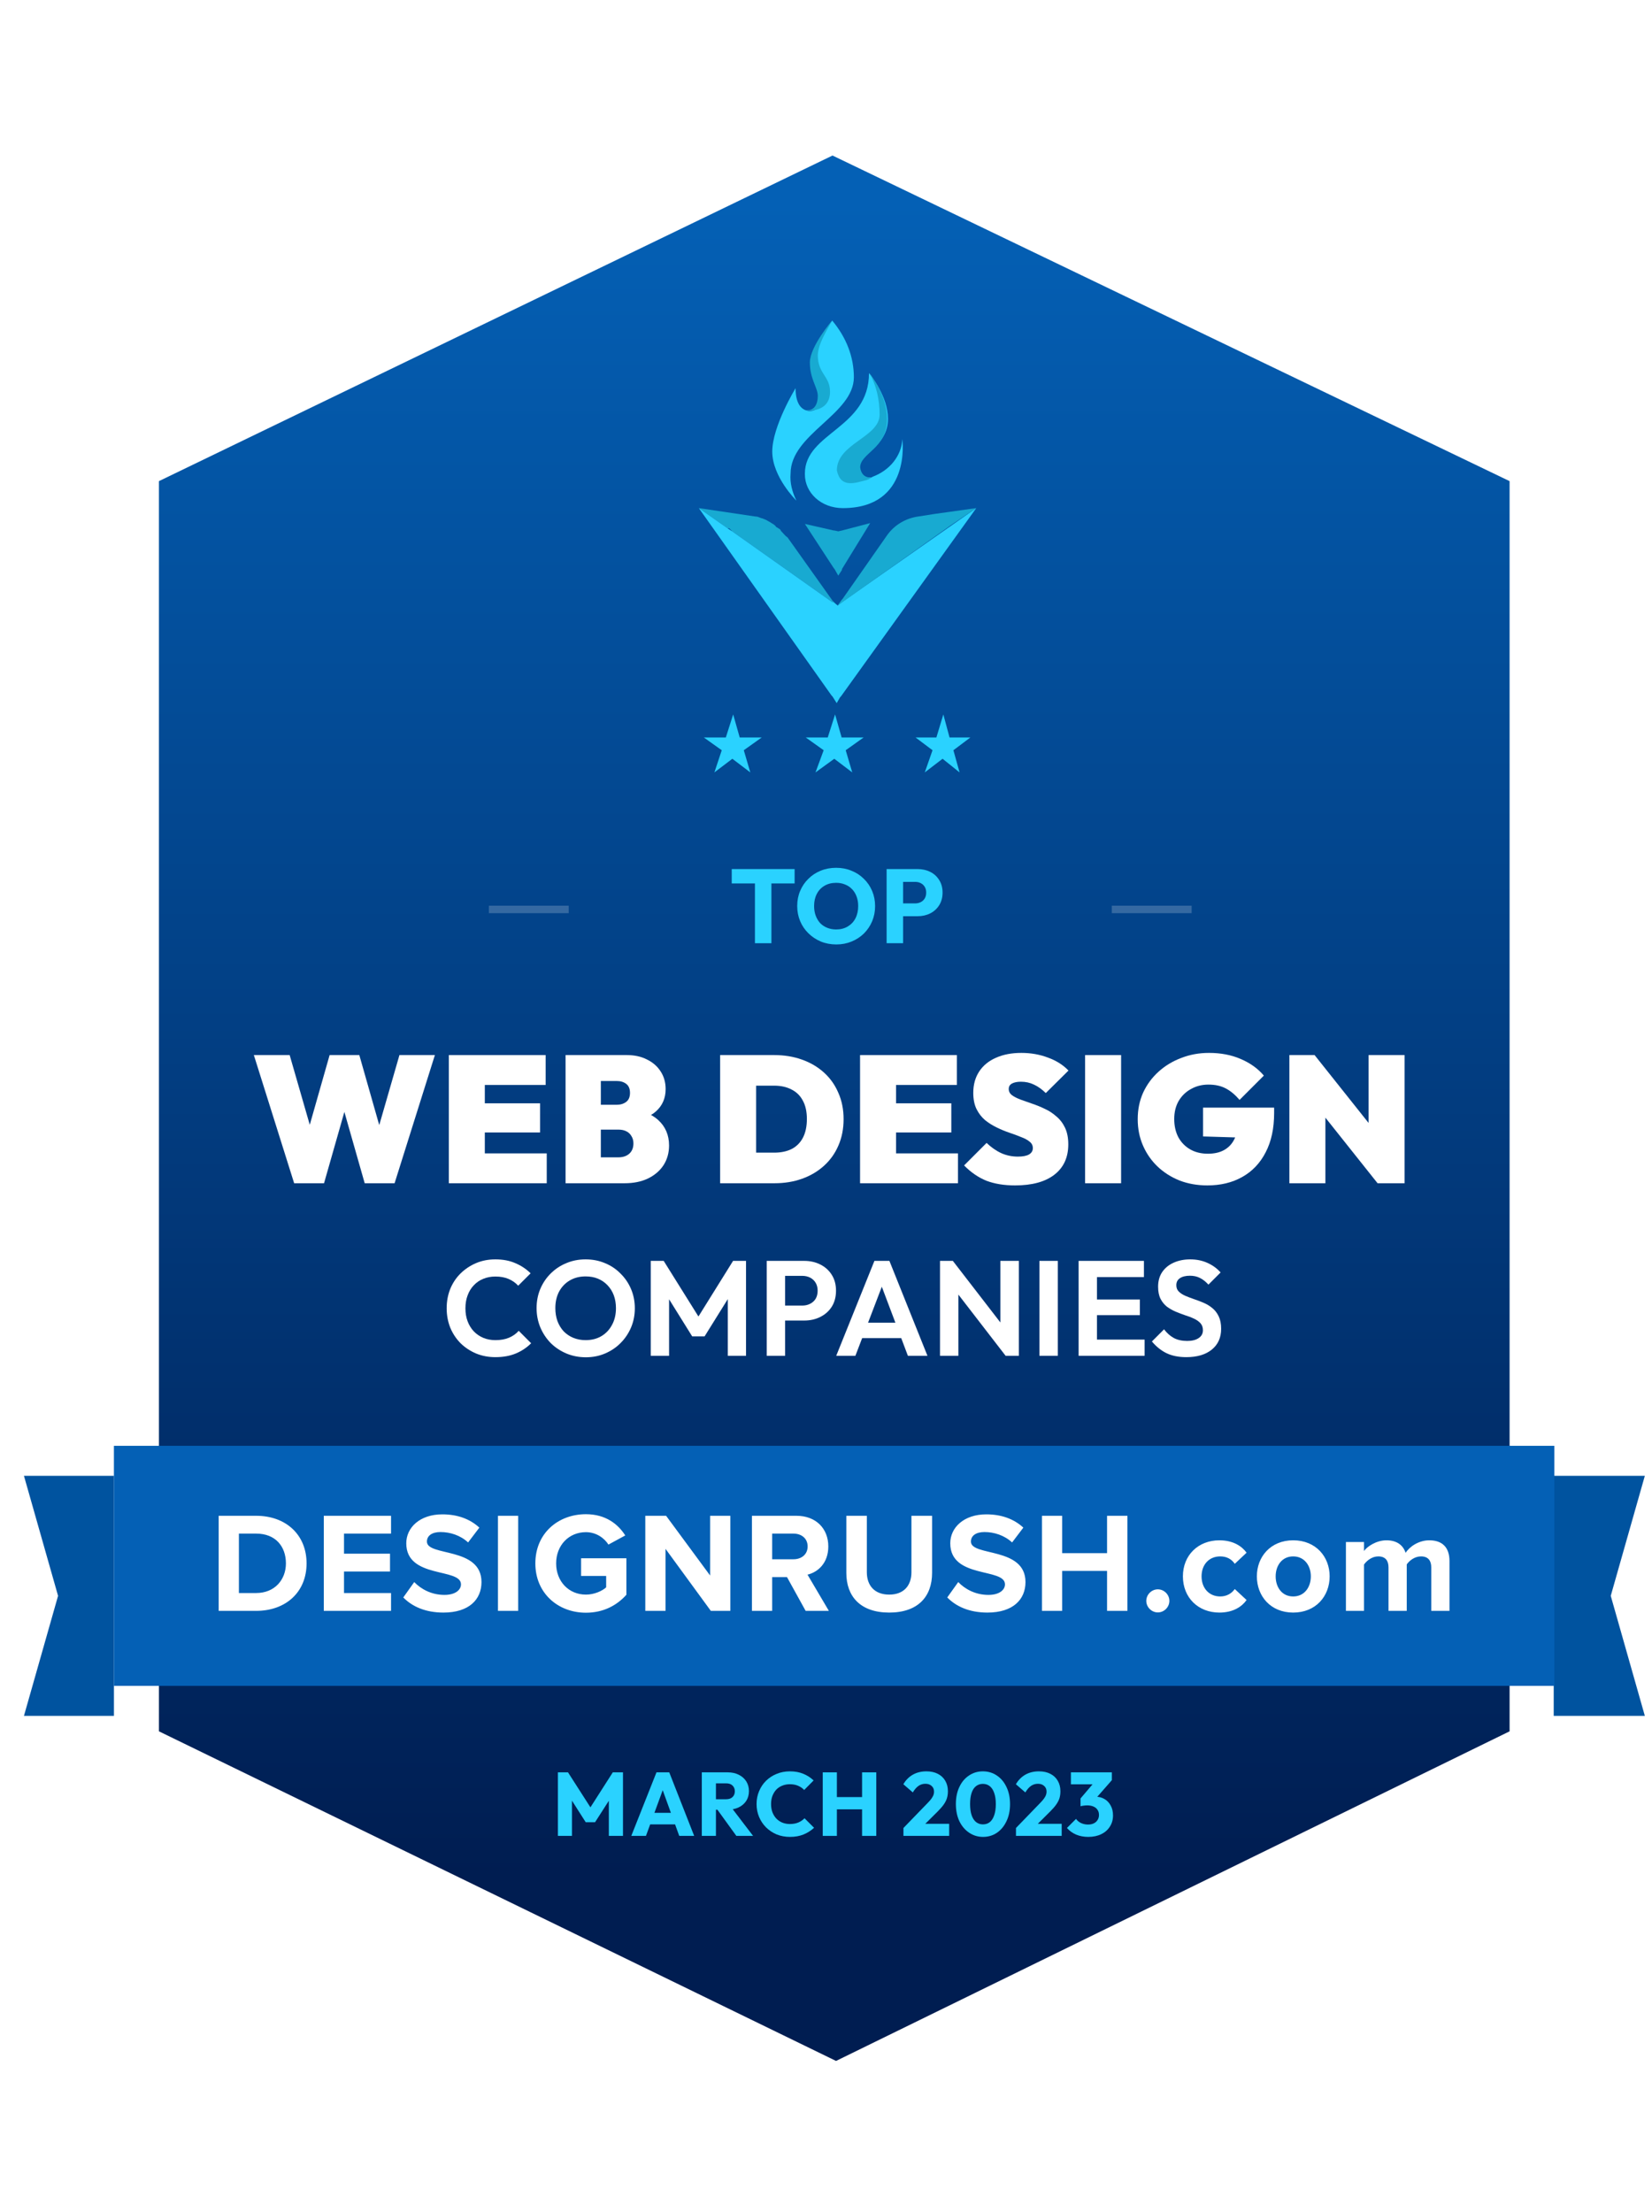 <?xml version="1.0" encoding="UTF-8"?> <svg xmlns="http://www.w3.org/2000/svg" width="68" height="91" viewBox="0 0 68 91" fill="none"><g clip-path="url(#clip0_4107_3120)"><path d="M4.773 60.722H0.986L2.39 65.66L0.986 70.598H4.741L4.773 65.195V60.722Z" fill="#00539F"></path><path d="M63.951 60.722H67.705L66.302 65.66L67.705 70.598H63.951V65.195V60.722Z" fill="#00539F"></path><g filter="url(#filter0_d_4107_3120)"><path d="M4.69 18.171L34.243 3.93L63.951 18.171V72.849L34.398 87.266L4.69 72.849V18.171Z" fill="white"></path></g><path d="M6.542 19.796L34.268 6.399L62.138 19.796V71.234L34.413 84.796L6.542 71.234V19.796Z" fill="url(#paint0_linear_4107_3120)"></path><path d="M33.904 30.868L33.165 30.342H34.072L34.374 29.395L34.643 30.342H35.55L34.811 30.868L35.08 31.78L34.341 31.219L33.568 31.78L33.904 30.868Z" fill="#2AD2FF"></path><path d="M38.385 30.868L37.685 30.342H38.544L38.83 29.395L39.085 30.342H39.944L39.244 30.868L39.498 31.78L38.798 31.219L38.066 31.78L38.385 30.868Z" fill="#2AD2FF"></path><path d="M29.709 30.868L28.97 30.342H29.877L30.179 29.395L30.448 30.342H31.355L30.616 30.868L30.884 31.78L30.145 31.219L29.406 31.78L29.709 30.868Z" fill="#2AD2FF"></path><path d="M34.475 24.919C34.44 24.884 34.44 24.919 34.475 24.919L34.301 24.815L34.266 24.78L30.157 21.875C30.157 21.875 30.122 21.875 30.122 21.84L30.053 21.771L30.018 21.736H29.948L28.765 20.906L31.097 21.252C31.202 21.252 31.237 21.287 31.341 21.321C31.376 21.321 31.446 21.356 31.446 21.356C31.55 21.39 31.585 21.425 31.654 21.46C31.724 21.494 31.759 21.529 31.828 21.564C31.863 21.598 31.933 21.633 31.933 21.667C31.968 21.702 32.003 21.702 32.038 21.736C32.107 21.771 32.142 21.806 32.142 21.84C32.246 21.944 32.316 22.048 32.421 22.117L34.266 24.711L34.301 24.746L34.475 24.919Z" fill="#18AAD1"></path><path d="M34.44 28.931L34.266 28.654L34.231 28.62L28.765 20.906L29.948 21.736L30.157 21.875L34.266 24.78H34.301L34.44 24.884C34.44 24.884 34.475 24.884 34.475 24.919L34.649 24.78L40.185 20.906L34.614 28.654L34.579 28.689L34.44 28.931Z" fill="url(#paint1_linear_4107_3120)"></path><path d="M34.505 23.684L34.352 23.414L34.322 23.38L33.131 21.557L34.322 21.827H34.352L34.505 21.861L34.657 21.827L35.818 21.523L34.657 23.414V23.448L34.505 23.684Z" fill="#18AAD1"></path><path d="M40.185 20.906L38.465 21.146L37.811 21.249C37.295 21.318 36.813 21.592 36.504 22.038L34.681 24.644L34.647 24.679L34.475 24.919L34.681 24.713L34.715 24.679L34.475 24.919L39.118 21.626L40.185 20.906Z" fill="#18AAD1"></path><path d="M35.147 15.52C35.147 17.05 32.542 17.85 32.542 19.485C32.508 19.867 32.611 20.25 32.782 20.598C32.782 20.598 31.788 19.624 31.788 18.58C31.788 17.537 32.748 15.972 32.748 15.972C32.748 16.668 33.022 16.876 33.296 16.911H33.33C33.639 16.911 33.81 16.668 33.81 16.32C33.81 15.972 33.433 15.624 33.433 14.929C33.433 14.268 34.256 13.19 34.256 13.19C34.838 13.886 35.147 14.685 35.147 15.52Z" fill="#2AD2FF"></path><path d="M34.692 20.906C33.8 20.906 33.131 20.278 33.131 19.517V19.484C33.131 17.797 35.77 17.632 35.77 15.35C35.844 15.45 36.551 16.309 36.551 17.235C36.551 18.393 35.324 18.69 35.324 19.253C35.324 19.484 35.435 19.649 35.807 19.649C35.844 19.649 35.882 19.649 35.919 19.616C36.625 19.352 37.108 18.756 37.145 18.062C37.145 18.095 37.517 20.906 34.692 20.906Z" fill="#2AD2FF"></path><path d="M35.855 19.65C35.919 19.629 35.761 19.728 35.681 19.749C35.204 19.868 34.608 20.106 34.447 19.355C34.447 18.24 36.207 17.997 36.207 17.057C36.207 16.465 36.079 15.873 35.791 15.35C35.855 15.455 36.516 16.269 36.516 17.244C36.516 18.463 35.407 18.64 35.407 19.232C35.439 19.476 35.567 19.65 35.855 19.65Z" fill="#18AAD1"></path><path d="M34.166 16.118C34.166 16.98 33.218 16.911 33.158 16.876H33.247C33.514 16.876 33.662 16.635 33.662 16.291C33.662 15.946 33.336 15.601 33.336 14.912C33.336 14.258 34.25 13.19 34.25 13.19C34.013 13.638 33.692 14.12 33.662 14.602C33.662 15.395 34.166 15.464 34.166 16.118Z" fill="#18AAD1"></path><path d="M22.965 75.537V72.922H23.38L24.409 74.526H24.198L25.224 72.922H25.643V75.537H25.061V73.903L25.165 73.929L24.494 74.974H24.109L23.443 73.929L23.543 73.903V75.537H22.965Z" fill="#2AD2FF"></path><path d="M25.985 75.537L27.022 72.922H27.548L28.574 75.537H27.959L27.174 73.366H27.385L26.589 75.537H25.985ZM26.574 75.063V74.588H28V75.063H26.574Z" fill="#2AD2FF"></path><path d="M29.332 74.459V74.029H29.884C30 74.029 30.089 74 30.151 73.94C30.215 73.881 30.247 73.801 30.247 73.7C30.247 73.606 30.216 73.528 30.154 73.466C30.093 73.405 30.004 73.374 29.888 73.374H29.332V72.922H29.954C30.127 72.922 30.279 72.955 30.41 73.022C30.541 73.086 30.643 73.176 30.717 73.292C30.791 73.408 30.828 73.542 30.828 73.692C30.828 73.845 30.791 73.98 30.717 74.096C30.643 74.21 30.54 74.298 30.406 74.363C30.273 74.427 30.116 74.459 29.936 74.459H29.332ZM28.888 75.537V72.922H29.469V75.537H28.888ZM30.31 75.537L29.495 74.411L30.028 74.266L30.999 75.537H30.31Z" fill="#2AD2FF"></path><path d="M32.516 75.578C32.321 75.578 32.14 75.544 31.972 75.478C31.806 75.408 31.661 75.312 31.535 75.189C31.411 75.065 31.315 74.922 31.246 74.759C31.177 74.594 31.142 74.416 31.142 74.226C31.142 74.035 31.177 73.859 31.246 73.696C31.315 73.531 31.411 73.387 31.535 73.266C31.658 73.145 31.803 73.052 31.968 72.985C32.136 72.916 32.318 72.881 32.513 72.881C32.72 72.881 32.904 72.914 33.065 72.981C33.227 73.048 33.37 73.139 33.49 73.255L33.102 73.648C33.032 73.574 32.949 73.516 32.85 73.474C32.754 73.432 32.641 73.411 32.513 73.411C32.399 73.411 32.294 73.43 32.198 73.47C32.104 73.507 32.023 73.561 31.953 73.633C31.887 73.705 31.834 73.791 31.794 73.892C31.757 73.993 31.739 74.105 31.739 74.226C31.739 74.349 31.757 74.461 31.794 74.563C31.834 74.664 31.887 74.75 31.953 74.822C32.023 74.894 32.104 74.949 32.198 74.989C32.294 75.028 32.399 75.048 32.513 75.048C32.646 75.048 32.762 75.027 32.861 74.985C32.96 74.943 33.045 74.885 33.116 74.811L33.509 75.203C33.383 75.319 33.239 75.411 33.076 75.478C32.915 75.544 32.729 75.578 32.516 75.578Z" fill="#2AD2FF"></path><path d="M33.866 75.537V72.922H34.448V75.537H33.866ZM35.485 75.537V72.922H36.07V75.537H35.485ZM34.214 74.444V73.94H35.677V74.444H34.214Z" fill="#2AD2FF"></path><path d="M37.188 75.211L38.192 74.174C38.254 74.112 38.303 74.055 38.34 74.003C38.377 73.951 38.404 73.903 38.422 73.859C38.439 73.812 38.447 73.765 38.447 73.718C38.447 73.617 38.414 73.538 38.347 73.481C38.283 73.422 38.198 73.392 38.092 73.392C37.988 73.392 37.894 73.421 37.81 73.477C37.729 73.532 37.65 73.622 37.573 73.748L37.184 73.411C37.288 73.235 37.42 73.103 37.581 73.014C37.741 72.925 37.925 72.881 38.133 72.881C38.313 72.881 38.468 72.914 38.599 72.981C38.733 73.048 38.835 73.143 38.907 73.266C38.981 73.39 39.018 73.534 39.018 73.7C39.018 73.803 39.004 73.9 38.977 73.989C38.95 74.075 38.906 74.161 38.844 74.248C38.785 74.332 38.704 74.424 38.603 74.526L37.907 75.218L37.188 75.211ZM37.188 75.537V75.211L37.681 75.04H39.07V75.537H37.188Z" fill="#2AD2FF"></path><path d="M40.464 75.578C40.254 75.578 40.064 75.521 39.894 75.407C39.723 75.293 39.589 75.135 39.49 74.933C39.394 74.728 39.346 74.492 39.346 74.226C39.346 73.956 39.394 73.722 39.49 73.522C39.586 73.319 39.718 73.163 39.886 73.052C40.054 72.938 40.244 72.881 40.457 72.881C40.671 72.881 40.863 72.938 41.031 73.052C41.199 73.163 41.331 73.319 41.427 73.522C41.526 73.724 41.575 73.96 41.575 74.229C41.575 74.498 41.526 74.734 41.427 74.937C41.331 75.139 41.199 75.297 41.031 75.411C40.865 75.522 40.676 75.578 40.464 75.578ZM40.46 75.063C40.569 75.063 40.663 75.032 40.742 74.97C40.821 74.906 40.881 74.812 40.923 74.689C40.968 74.563 40.99 74.409 40.99 74.229C40.99 74.047 40.968 73.894 40.923 73.77C40.881 73.647 40.821 73.554 40.742 73.492C40.663 73.428 40.568 73.396 40.457 73.396C40.35 73.396 40.257 73.427 40.175 73.489C40.096 73.55 40.036 73.643 39.994 73.766C39.952 73.89 39.931 74.043 39.931 74.226C39.931 74.408 39.952 74.561 39.994 74.685C40.036 74.808 40.096 74.902 40.175 74.966C40.257 75.031 40.352 75.063 40.46 75.063Z" fill="#2AD2FF"></path><path d="M41.82 75.211L42.823 74.174C42.885 74.112 42.934 74.055 42.971 74.003C43.009 73.951 43.036 73.903 43.053 73.859C43.07 73.812 43.079 73.765 43.079 73.718C43.079 73.617 43.046 73.538 42.979 73.481C42.915 73.422 42.83 73.392 42.723 73.392C42.62 73.392 42.526 73.421 42.442 73.477C42.36 73.532 42.281 73.622 42.205 73.748L41.816 73.411C41.92 73.235 42.052 73.103 42.212 73.014C42.373 72.925 42.557 72.881 42.764 72.881C42.944 72.881 43.1 72.914 43.231 72.981C43.364 73.048 43.467 73.143 43.538 73.266C43.612 73.39 43.649 73.534 43.649 73.7C43.649 73.803 43.636 73.9 43.609 73.989C43.581 74.075 43.537 74.161 43.475 74.248C43.416 74.332 43.336 74.424 43.234 74.526L42.538 75.218L41.82 75.211ZM41.82 75.537V75.211L42.312 75.04H43.701V75.537H41.82Z" fill="#2AD2FF"></path><path d="M44.795 75.578C44.615 75.578 44.45 75.547 44.299 75.485C44.148 75.421 44.021 75.329 43.918 75.211L44.292 74.837C44.339 74.906 44.407 74.963 44.495 75.007C44.587 75.049 44.683 75.07 44.784 75.07C44.876 75.07 44.955 75.054 45.021 75.022C45.088 74.99 45.14 74.944 45.177 74.885C45.217 74.826 45.236 74.755 45.236 74.674C45.236 74.592 45.217 74.523 45.177 74.466C45.14 74.407 45.084 74.361 45.01 74.329C44.939 74.297 44.852 74.281 44.751 74.281C44.704 74.281 44.655 74.285 44.603 74.292C44.553 74.297 44.511 74.306 44.477 74.318L44.733 73.996C44.802 73.976 44.867 73.96 44.929 73.948C44.993 73.933 45.052 73.926 45.107 73.926C45.24 73.926 45.36 73.958 45.466 74.022C45.572 74.084 45.656 74.172 45.718 74.288C45.782 74.402 45.814 74.538 45.814 74.696C45.814 74.869 45.771 75.022 45.684 75.155C45.6 75.289 45.482 75.392 45.329 75.466C45.178 75.54 45 75.578 44.795 75.578ZM44.477 74.318V73.996L45.114 73.248L45.766 73.244L45.103 74L44.477 74.318ZM44.081 73.414V72.922H45.766V73.244L45.31 73.414H44.081Z" fill="#2AD2FF"></path><path d="M63.981 59.487H4.689V69.364H63.981V59.487Z" fill="#0460B5"></path><path d="M10.543 66.278C11.769 66.278 12.619 65.503 12.619 64.325C12.619 63.146 11.769 62.366 10.543 62.366H9.001V66.278H10.543ZM10.543 65.544H9.834V63.099H10.543C11.347 63.099 11.769 63.633 11.769 64.325C11.769 64.987 11.317 65.544 10.543 65.544ZM16.096 66.278V65.544H14.16V64.659H16.054V63.926H14.16V63.099H16.096V62.366H13.328V66.278H16.096ZM18.254 66.348C19.309 66.348 19.819 65.808 19.819 65.093C19.819 63.633 17.573 64.049 17.573 63.428C17.573 63.193 17.773 63.035 18.13 63.035C18.529 63.035 18.951 63.169 19.268 63.463L19.731 62.853C19.344 62.495 18.828 62.307 18.207 62.307C17.286 62.307 16.723 62.847 16.723 63.498C16.723 64.97 18.975 64.495 18.975 65.187C18.975 65.41 18.752 65.621 18.295 65.621C17.755 65.621 17.327 65.38 17.051 65.093L16.6 65.726C16.963 66.096 17.503 66.348 18.254 66.348ZM21.33 66.278V62.366H20.497V66.278H21.33ZM24.118 66.354C24.828 66.354 25.385 66.061 25.784 65.615V64.114H23.919V64.841H24.951V65.31C24.792 65.457 24.464 65.609 24.118 65.609C23.408 65.609 22.892 65.064 22.892 64.325C22.892 63.586 23.408 63.04 24.118 63.04C24.534 63.04 24.869 63.275 25.045 63.551L25.737 63.175C25.443 62.712 24.933 62.301 24.118 62.301C22.974 62.301 22.036 63.087 22.036 64.325C22.036 65.556 22.974 66.354 24.118 66.354ZM30.063 66.278V62.366H29.23V64.823L27.418 62.366H26.562V66.278H27.395V63.727L29.259 66.278H30.063ZM34.118 66.278L33.239 64.788C33.661 64.688 34.095 64.319 34.095 63.627C34.095 62.9 33.596 62.366 32.781 62.366H30.951V66.278H31.784V64.888H32.394L33.162 66.278H34.118ZM32.658 64.155H31.784V63.099H32.658C32.992 63.099 33.244 63.298 33.244 63.627C33.244 63.955 32.992 64.155 32.658 64.155ZM36.602 66.348C37.793 66.348 38.367 65.685 38.367 64.712V62.366H37.517V64.688C37.517 65.234 37.206 65.609 36.602 65.609C35.998 65.609 35.681 65.234 35.681 64.688V62.366H34.837V64.718C34.837 65.679 35.412 66.348 36.602 66.348ZM40.645 66.348C41.701 66.348 42.211 65.808 42.211 65.093C42.211 63.633 39.965 64.049 39.965 63.428C39.965 63.193 40.164 63.035 40.522 63.035C40.921 63.035 41.343 63.169 41.66 63.463L42.123 62.853C41.736 62.495 41.22 62.307 40.598 62.307C39.678 62.307 39.115 62.847 39.115 63.498C39.115 64.97 41.367 64.495 41.367 65.187C41.367 65.41 41.144 65.621 40.686 65.621C40.147 65.621 39.719 65.38 39.443 65.093L38.991 65.726C39.355 66.096 39.895 66.348 40.645 66.348ZM46.407 66.278V62.366H45.569V63.903H43.721V62.366H42.889V66.278H43.721V64.635H45.569V66.278H46.407ZM47.659 66.342C47.917 66.342 48.134 66.125 48.134 65.867C48.134 65.609 47.917 65.392 47.659 65.392C47.401 65.392 47.184 65.609 47.184 65.867C47.184 66.125 47.401 66.342 47.659 66.342ZM50.192 66.348C50.773 66.348 51.125 66.096 51.312 65.832L50.826 65.38C50.691 65.568 50.486 65.685 50.227 65.685C49.776 65.685 49.459 65.351 49.459 64.858C49.459 64.366 49.776 64.037 50.227 64.037C50.486 64.037 50.691 64.143 50.826 64.342L51.312 63.885C51.125 63.627 50.773 63.375 50.192 63.375C49.319 63.375 48.691 63.99 48.691 64.858C48.691 65.732 49.319 66.348 50.192 66.348ZM53.23 66.348C54.168 66.348 54.731 65.668 54.731 64.858C54.731 64.055 54.168 63.375 53.23 63.375C52.298 63.375 51.735 64.055 51.735 64.858C51.735 65.668 52.298 66.348 53.23 66.348ZM53.23 65.685C52.767 65.685 52.509 65.304 52.509 64.858C52.509 64.418 52.767 64.037 53.23 64.037C53.693 64.037 53.957 64.418 53.957 64.858C53.957 65.304 53.693 65.685 53.23 65.685ZM59.664 66.278V64.231C59.664 63.65 59.354 63.375 58.832 63.375C58.398 63.375 58.022 63.633 57.858 63.891C57.753 63.568 57.489 63.375 57.072 63.375C56.638 63.375 56.263 63.644 56.146 63.815V63.445H55.401V66.278H56.146V64.372C56.257 64.213 56.474 64.037 56.732 64.037C57.037 64.037 57.154 64.225 57.154 64.489V66.278H57.905V64.366C58.011 64.213 58.228 64.037 58.492 64.037C58.797 64.037 58.914 64.225 58.914 64.489V66.278H59.664Z" fill="white"></path><path opacity="0.2" fill-rule="evenodd" clip-rule="evenodd" d="M23.41 37.572H20.123V37.264H23.41V37.572Z" fill="white"></path><path opacity="0.2" fill-rule="evenodd" clip-rule="evenodd" d="M49.051 37.572H45.764V37.264H49.051V37.572Z" fill="white"></path><path d="M31.075 38.808V35.8H31.753V38.808H31.075ZM30.12 36.349V35.757H32.708V36.349H30.12Z" fill="#2AD2FF"></path><path d="M34.426 38.859C34.196 38.859 33.983 38.819 33.787 38.739C33.594 38.658 33.424 38.545 33.277 38.401C33.13 38.257 33.016 38.09 32.936 37.9C32.855 37.707 32.815 37.5 32.815 37.278C32.815 37.053 32.855 36.846 32.936 36.656C33.016 36.466 33.129 36.3 33.273 36.159C33.417 36.015 33.585 35.904 33.778 35.826C33.974 35.745 34.187 35.705 34.418 35.705C34.645 35.705 34.856 35.745 35.049 35.826C35.245 35.904 35.414 36.015 35.559 36.159C35.705 36.3 35.819 36.467 35.9 36.66C35.98 36.85 36.021 37.058 36.021 37.282C36.021 37.504 35.98 37.712 35.9 37.904C35.819 38.095 35.707 38.262 35.563 38.406C35.419 38.547 35.249 38.658 35.053 38.739C34.86 38.819 34.651 38.859 34.426 38.859ZM34.418 38.242C34.599 38.242 34.758 38.201 34.893 38.121C35.031 38.04 35.138 37.928 35.213 37.783C35.288 37.637 35.325 37.468 35.325 37.278C35.325 37.134 35.303 37.004 35.26 36.889C35.217 36.771 35.155 36.67 35.075 36.587C34.994 36.5 34.897 36.435 34.785 36.392C34.675 36.346 34.553 36.323 34.418 36.323C34.236 36.323 34.076 36.363 33.938 36.444C33.803 36.522 33.697 36.633 33.623 36.777C33.548 36.918 33.51 37.085 33.51 37.278C33.51 37.422 33.532 37.553 33.575 37.671C33.618 37.789 33.679 37.892 33.757 37.978C33.837 38.062 33.934 38.126 34.046 38.172C34.158 38.218 34.282 38.242 34.418 38.242Z" fill="#2AD2FF"></path><path d="M37.013 37.697V37.17H37.67C37.754 37.17 37.83 37.153 37.899 37.118C37.968 37.084 38.023 37.033 38.063 36.967C38.104 36.901 38.124 36.82 38.124 36.725C38.124 36.633 38.104 36.553 38.063 36.487C38.023 36.421 37.968 36.37 37.899 36.336C37.83 36.301 37.754 36.284 37.67 36.284H37.013V35.757H37.769C37.962 35.757 38.137 35.796 38.292 35.874C38.448 35.951 38.57 36.064 38.66 36.211C38.752 36.355 38.798 36.526 38.798 36.725C38.798 36.924 38.752 37.096 38.66 37.243C38.57 37.387 38.448 37.5 38.292 37.58C38.137 37.658 37.962 37.697 37.769 37.697H37.013ZM36.495 38.808V35.757H37.173V38.808H36.495Z" fill="#2AD2FF"></path><path d="M12.108 48.684L10.449 43.41H11.923L13.094 47.469H12.412L13.568 43.41H14.79L15.946 47.469H15.271L16.442 43.41H17.901L16.242 48.684H15.012L13.857 44.632H14.494L13.338 48.684H12.108Z" fill="white"></path><path d="M18.475 48.684V43.41H19.956V48.684H18.475ZM19.675 48.684V47.455H22.505V48.684H19.675ZM19.675 46.595V45.395H22.231V46.595H19.675ZM19.675 44.64V43.41H22.46V44.64H19.675Z" fill="white"></path><path d="M24.48 48.684V47.618H25.451C25.638 47.618 25.789 47.568 25.902 47.469C26.016 47.366 26.073 47.225 26.073 47.047C26.073 46.929 26.046 46.828 25.991 46.744C25.942 46.655 25.87 46.588 25.776 46.544C25.688 46.499 25.579 46.477 25.451 46.477H24.48V45.455H25.384C25.542 45.455 25.673 45.415 25.776 45.336C25.88 45.257 25.932 45.134 25.932 44.966C25.932 44.798 25.88 44.674 25.776 44.595C25.673 44.516 25.542 44.477 25.384 44.477H24.48V43.41H25.799C26.12 43.41 26.399 43.472 26.636 43.595C26.878 43.714 27.065 43.879 27.199 44.092C27.332 44.299 27.399 44.539 27.399 44.81C27.399 45.185 27.265 45.492 26.999 45.729C26.732 45.966 26.342 46.102 25.828 46.136L25.814 45.625C26.372 45.66 26.799 45.813 27.095 46.084C27.391 46.356 27.54 46.704 27.54 47.129C27.54 47.435 27.463 47.707 27.31 47.944C27.157 48.176 26.942 48.358 26.665 48.492C26.394 48.62 26.075 48.684 25.71 48.684H24.48ZM23.28 48.684V43.41H24.732V48.684H23.28Z" fill="white"></path><path d="M30.635 48.684V47.425H31.864C32.141 47.425 32.381 47.376 32.583 47.277C32.785 47.173 32.941 47.018 33.05 46.81C33.158 46.603 33.213 46.346 33.213 46.04C33.213 45.734 33.156 45.479 33.042 45.277C32.934 45.074 32.778 44.924 32.576 44.825C32.378 44.721 32.141 44.669 31.864 44.669H30.561V43.41H31.864C32.279 43.41 32.66 43.472 33.005 43.595C33.356 43.719 33.66 43.897 33.916 44.129C34.173 44.361 34.371 44.64 34.509 44.966C34.652 45.287 34.724 45.647 34.724 46.047C34.724 46.447 34.652 46.81 34.509 47.136C34.371 47.457 34.173 47.734 33.916 47.966C33.66 48.198 33.358 48.376 33.013 48.499C32.667 48.623 32.289 48.684 31.879 48.684H30.635ZM29.642 48.684V43.41H31.124V48.684H29.642Z" fill="white"></path><path d="M35.402 48.684V43.41H36.884V48.684H35.402ZM36.602 48.684V47.455H39.432V48.684H36.602ZM36.602 46.595V45.395H39.158V46.595H36.602ZM36.602 44.64V43.41H39.388V44.64H36.602Z" fill="white"></path><path d="M41.781 48.773C41.331 48.773 40.939 48.709 40.603 48.581C40.272 48.447 39.966 48.237 39.684 47.951L40.61 47.025C40.803 47.208 41.005 47.349 41.218 47.447C41.43 47.541 41.657 47.588 41.899 47.588C42.102 47.588 42.255 47.558 42.359 47.499C42.462 47.435 42.514 47.349 42.514 47.24C42.514 47.131 42.47 47.042 42.381 46.973C42.292 46.899 42.173 46.835 42.025 46.781C41.882 46.721 41.721 46.662 41.544 46.603C41.371 46.544 41.198 46.472 41.025 46.388C40.852 46.304 40.692 46.203 40.544 46.084C40.401 45.961 40.285 45.81 40.196 45.632C40.107 45.45 40.062 45.227 40.062 44.966C40.062 44.625 40.144 44.331 40.307 44.084C40.47 43.837 40.699 43.65 40.996 43.521C41.292 43.388 41.64 43.321 42.04 43.321C42.435 43.321 42.801 43.386 43.136 43.514C43.477 43.637 43.759 43.815 43.981 44.047L43.047 44.973C42.885 44.815 42.721 44.699 42.559 44.625C42.396 44.546 42.218 44.507 42.025 44.507C41.872 44.507 41.749 44.531 41.655 44.581C41.566 44.63 41.522 44.704 41.522 44.803C41.522 44.907 41.566 44.993 41.655 45.062C41.744 45.126 41.86 45.185 42.003 45.24C42.151 45.294 42.312 45.351 42.484 45.41C42.662 45.469 42.838 45.541 43.01 45.625C43.183 45.704 43.341 45.808 43.484 45.936C43.633 46.06 43.751 46.215 43.84 46.403C43.929 46.59 43.973 46.818 43.973 47.084C43.973 47.623 43.781 48.04 43.396 48.336C43.015 48.628 42.477 48.773 41.781 48.773Z" fill="white"></path><path d="M44.665 48.684V43.41H46.147V48.684H44.665Z" fill="white"></path><path d="M49.697 48.773C49.288 48.773 48.907 48.707 48.557 48.573C48.211 48.435 47.907 48.242 47.646 47.995C47.389 47.748 47.189 47.46 47.046 47.129C46.902 46.798 46.831 46.437 46.831 46.047C46.831 45.652 46.905 45.289 47.053 44.958C47.206 44.627 47.416 44.341 47.683 44.099C47.954 43.852 48.268 43.662 48.623 43.529C48.979 43.39 49.359 43.321 49.764 43.321C50.253 43.321 50.69 43.405 51.075 43.573C51.465 43.741 51.782 43.968 52.023 44.255L51.023 45.255C50.841 45.042 50.651 44.884 50.453 44.781C50.255 44.677 50.019 44.625 49.742 44.625C49.48 44.625 49.243 44.684 49.031 44.803C48.819 44.916 48.648 45.079 48.52 45.292C48.396 45.504 48.334 45.753 48.334 46.04C48.334 46.326 48.391 46.578 48.505 46.795C48.623 47.008 48.786 47.173 48.994 47.292C49.201 47.41 49.443 47.469 49.72 47.469C49.986 47.469 50.211 47.418 50.394 47.314C50.577 47.21 50.715 47.062 50.809 46.87C50.907 46.677 50.957 46.45 50.957 46.188L51.972 46.833L49.52 46.758V45.573H52.446V45.795C52.446 46.428 52.33 46.966 52.098 47.41C51.87 47.855 51.549 48.193 51.135 48.425C50.725 48.657 50.246 48.773 49.697 48.773Z" fill="white"></path><path d="M53.074 48.684V43.41H54.111L54.556 44.521V48.684H53.074ZM56.704 48.684L53.645 44.84L54.111 43.41L57.171 47.255L56.704 48.684ZM56.704 48.684L56.334 47.514V43.41H57.815V48.684H56.704Z" fill="white"></path><path d="M20.391 55.839C20.106 55.839 19.841 55.789 19.597 55.689C19.352 55.585 19.137 55.443 18.952 55.261C18.771 55.076 18.63 54.861 18.53 54.617C18.434 54.372 18.386 54.109 18.386 53.828C18.386 53.546 18.434 53.283 18.53 53.039C18.63 52.794 18.771 52.581 18.952 52.4C19.137 52.218 19.35 52.076 19.591 51.972C19.835 51.868 20.102 51.816 20.391 51.816C20.702 51.816 20.976 51.868 21.213 51.972C21.45 52.072 21.66 52.211 21.841 52.389L21.33 52.9C21.223 52.781 21.091 52.689 20.936 52.622C20.78 52.555 20.599 52.522 20.391 52.522C20.21 52.522 20.043 52.554 19.891 52.617C19.743 52.676 19.613 52.765 19.502 52.883C19.391 52.998 19.306 53.137 19.247 53.3C19.187 53.459 19.158 53.635 19.158 53.828C19.158 54.024 19.187 54.202 19.247 54.361C19.306 54.52 19.391 54.659 19.502 54.778C19.613 54.892 19.743 54.981 19.891 55.044C20.043 55.107 20.21 55.139 20.391 55.139C20.61 55.139 20.797 55.105 20.952 55.039C21.111 54.972 21.245 54.878 21.352 54.755L21.863 55.267C21.682 55.448 21.471 55.589 21.23 55.689C20.989 55.789 20.71 55.839 20.391 55.839Z" fill="white"></path><path d="M24.115 55.844C23.829 55.844 23.563 55.792 23.315 55.689C23.07 55.585 22.855 55.443 22.67 55.261C22.489 55.076 22.346 54.861 22.242 54.617C22.139 54.368 22.087 54.104 22.087 53.822C22.087 53.541 22.137 53.279 22.237 53.039C22.34 52.794 22.483 52.581 22.665 52.4C22.85 52.215 23.065 52.072 23.309 51.972C23.553 51.868 23.818 51.816 24.104 51.816C24.392 51.816 24.659 51.868 24.904 51.972C25.148 52.072 25.361 52.215 25.542 52.4C25.728 52.581 25.872 52.794 25.976 53.039C26.079 53.283 26.131 53.546 26.131 53.828C26.131 54.109 26.079 54.372 25.976 54.617C25.872 54.861 25.728 55.076 25.542 55.261C25.361 55.443 25.148 55.585 24.904 55.689C24.663 55.792 24.4 55.844 24.115 55.844ZM24.104 55.139C24.355 55.139 24.574 55.083 24.759 54.972C24.944 54.861 25.089 54.707 25.192 54.511C25.3 54.315 25.354 54.085 25.354 53.822C25.354 53.63 25.324 53.454 25.265 53.294C25.205 53.135 25.12 52.998 25.009 52.883C24.898 52.765 24.767 52.674 24.615 52.611C24.463 52.548 24.292 52.517 24.104 52.517C23.859 52.517 23.642 52.572 23.453 52.683C23.268 52.791 23.122 52.943 23.015 53.139C22.911 53.335 22.859 53.563 22.859 53.822C22.859 54.018 22.889 54.198 22.948 54.361C23.011 54.524 23.096 54.663 23.203 54.778C23.315 54.892 23.446 54.981 23.598 55.044C23.753 55.107 23.922 55.139 24.104 55.139Z" fill="white"></path><path d="M26.786 55.783V51.878H27.319L28.902 54.411H28.597L30.175 51.878H30.708V55.783H29.958V53.172L30.103 53.217L29.003 54.983H28.491L27.391 53.217L27.541 53.172V55.783H26.786Z" fill="white"></path><path d="M32.117 54.333V53.717H33.023C33.141 53.717 33.249 53.693 33.345 53.644C33.441 53.596 33.517 53.528 33.573 53.439C33.628 53.346 33.656 53.235 33.656 53.105C33.656 52.98 33.628 52.87 33.573 52.778C33.517 52.685 33.441 52.615 33.345 52.566C33.249 52.518 33.141 52.494 33.023 52.494H32.117V51.878H33.1C33.349 51.878 33.571 51.928 33.767 52.028C33.967 52.128 34.124 52.27 34.239 52.455C34.354 52.637 34.412 52.854 34.412 53.105C34.412 53.357 34.354 53.576 34.239 53.761C34.124 53.943 33.967 54.083 33.767 54.183C33.571 54.283 33.349 54.333 33.1 54.333H32.117ZM31.561 55.783V51.878H32.317V55.783H31.561Z" fill="white"></path><path d="M34.421 55.783L35.993 51.878H36.61L38.176 55.783H37.371L36.16 52.578H36.437L35.21 55.783H34.421ZM35.254 55.056V54.422H37.354V55.056H35.254Z" fill="white"></path><path d="M38.693 55.783V51.878H39.221L39.449 52.633V55.783H38.693ZM41.393 55.783L39.077 52.783L39.221 51.878L41.538 54.878L41.393 55.783ZM41.393 55.783L41.177 55.05V51.878H41.938V55.783H41.393Z" fill="white"></path><path d="M42.785 55.783V51.878H43.541V55.783H42.785Z" fill="white"></path><path d="M44.398 55.783V51.878H45.154V55.783H44.398ZM44.953 55.783V55.117H47.115V55.783H44.953ZM44.953 54.111V53.467H46.92V54.111H44.953ZM44.953 52.544V51.878H47.087V52.544H44.953Z" fill="white"></path><path d="M48.831 55.839C48.517 55.839 48.246 55.785 48.02 55.678C47.798 55.57 47.596 55.409 47.415 55.194L47.915 54.694C48.029 54.846 48.163 54.965 48.315 55.05C48.467 55.131 48.652 55.172 48.87 55.172C49.066 55.172 49.222 55.133 49.337 55.056C49.455 54.978 49.515 54.87 49.515 54.733C49.515 54.615 49.481 54.518 49.415 54.444C49.348 54.37 49.259 54.307 49.148 54.255C49.041 54.204 48.92 54.157 48.787 54.117C48.657 54.072 48.526 54.022 48.392 53.967C48.263 53.911 48.142 53.843 48.031 53.761C47.924 53.676 47.837 53.568 47.77 53.439C47.703 53.306 47.67 53.139 47.67 52.939C47.67 52.702 47.728 52.5 47.842 52.333C47.957 52.166 48.115 52.039 48.315 51.95C48.515 51.861 48.741 51.816 48.992 51.816C49.259 51.816 49.5 51.867 49.715 51.967C49.929 52.066 50.105 52.196 50.242 52.355L49.742 52.855C49.628 52.73 49.509 52.637 49.387 52.578C49.268 52.518 49.133 52.489 48.981 52.489C48.807 52.489 48.67 52.522 48.57 52.589C48.47 52.655 48.42 52.752 48.42 52.878C48.42 52.985 48.453 53.072 48.52 53.139C48.587 53.206 48.674 53.263 48.781 53.311C48.892 53.359 49.013 53.406 49.142 53.45C49.276 53.494 49.407 53.544 49.537 53.6C49.67 53.656 49.791 53.728 49.898 53.817C50.009 53.906 50.098 54.02 50.165 54.161C50.231 54.298 50.265 54.468 50.265 54.672C50.265 55.035 50.137 55.32 49.881 55.528C49.626 55.735 49.276 55.839 48.831 55.839Z" fill="white"></path></g><defs><filter id="filter0_d_4107_3120" x="-0.891" y="-1.651" width="70.424" height="94.498" filterUnits="userSpaceOnUse" color-interpolation-filters="sRGB"><feFlood flood-opacity="0" result="BackgroundImageFix"></feFlood><feColorMatrix in="SourceAlpha" type="matrix" values="0 0 0 0 0 0 0 0 0 0 0 0 0 0 0 0 0 0 127 0" result="hardAlpha"></feColorMatrix><feOffset></feOffset><feGaussianBlur stdDeviation="2.791"></feGaussianBlur><feComposite in2="hardAlpha" operator="out"></feComposite><feColorMatrix type="matrix" values="0 0 0 0 0 0 0 0 0 0 0 0 0 0 0 0 0 0 0.1 0"></feColorMatrix><feBlend mode="normal" in2="BackgroundImageFix" result="effect1_dropShadow_4107_3120"></feBlend><feBlend mode="normal" in="SourceGraphic" in2="effect1_dropShadow_4107_3120" result="shape"></feBlend></filter><linearGradient id="paint0_linear_4107_3120" x1="34.34" y1="8.305" x2="34.34" y2="77.176" gradientUnits="userSpaceOnUse"><stop stop-color="#0460B5"></stop><stop offset="1" stop-color="#001D51"></stop></linearGradient><linearGradient id="paint1_linear_4107_3120" x1="34.475" y1="28.955" x2="34.475" y2="24.709" gradientUnits="userSpaceOnUse"><stop offset="1" stop-color="#2AD2FF"></stop></linearGradient><clipPath id="clip0_4107_3120"><rect width="66.977" height="89.508" fill="white" transform="translate(0.986 0.844)"></rect></clipPath></defs></svg> 